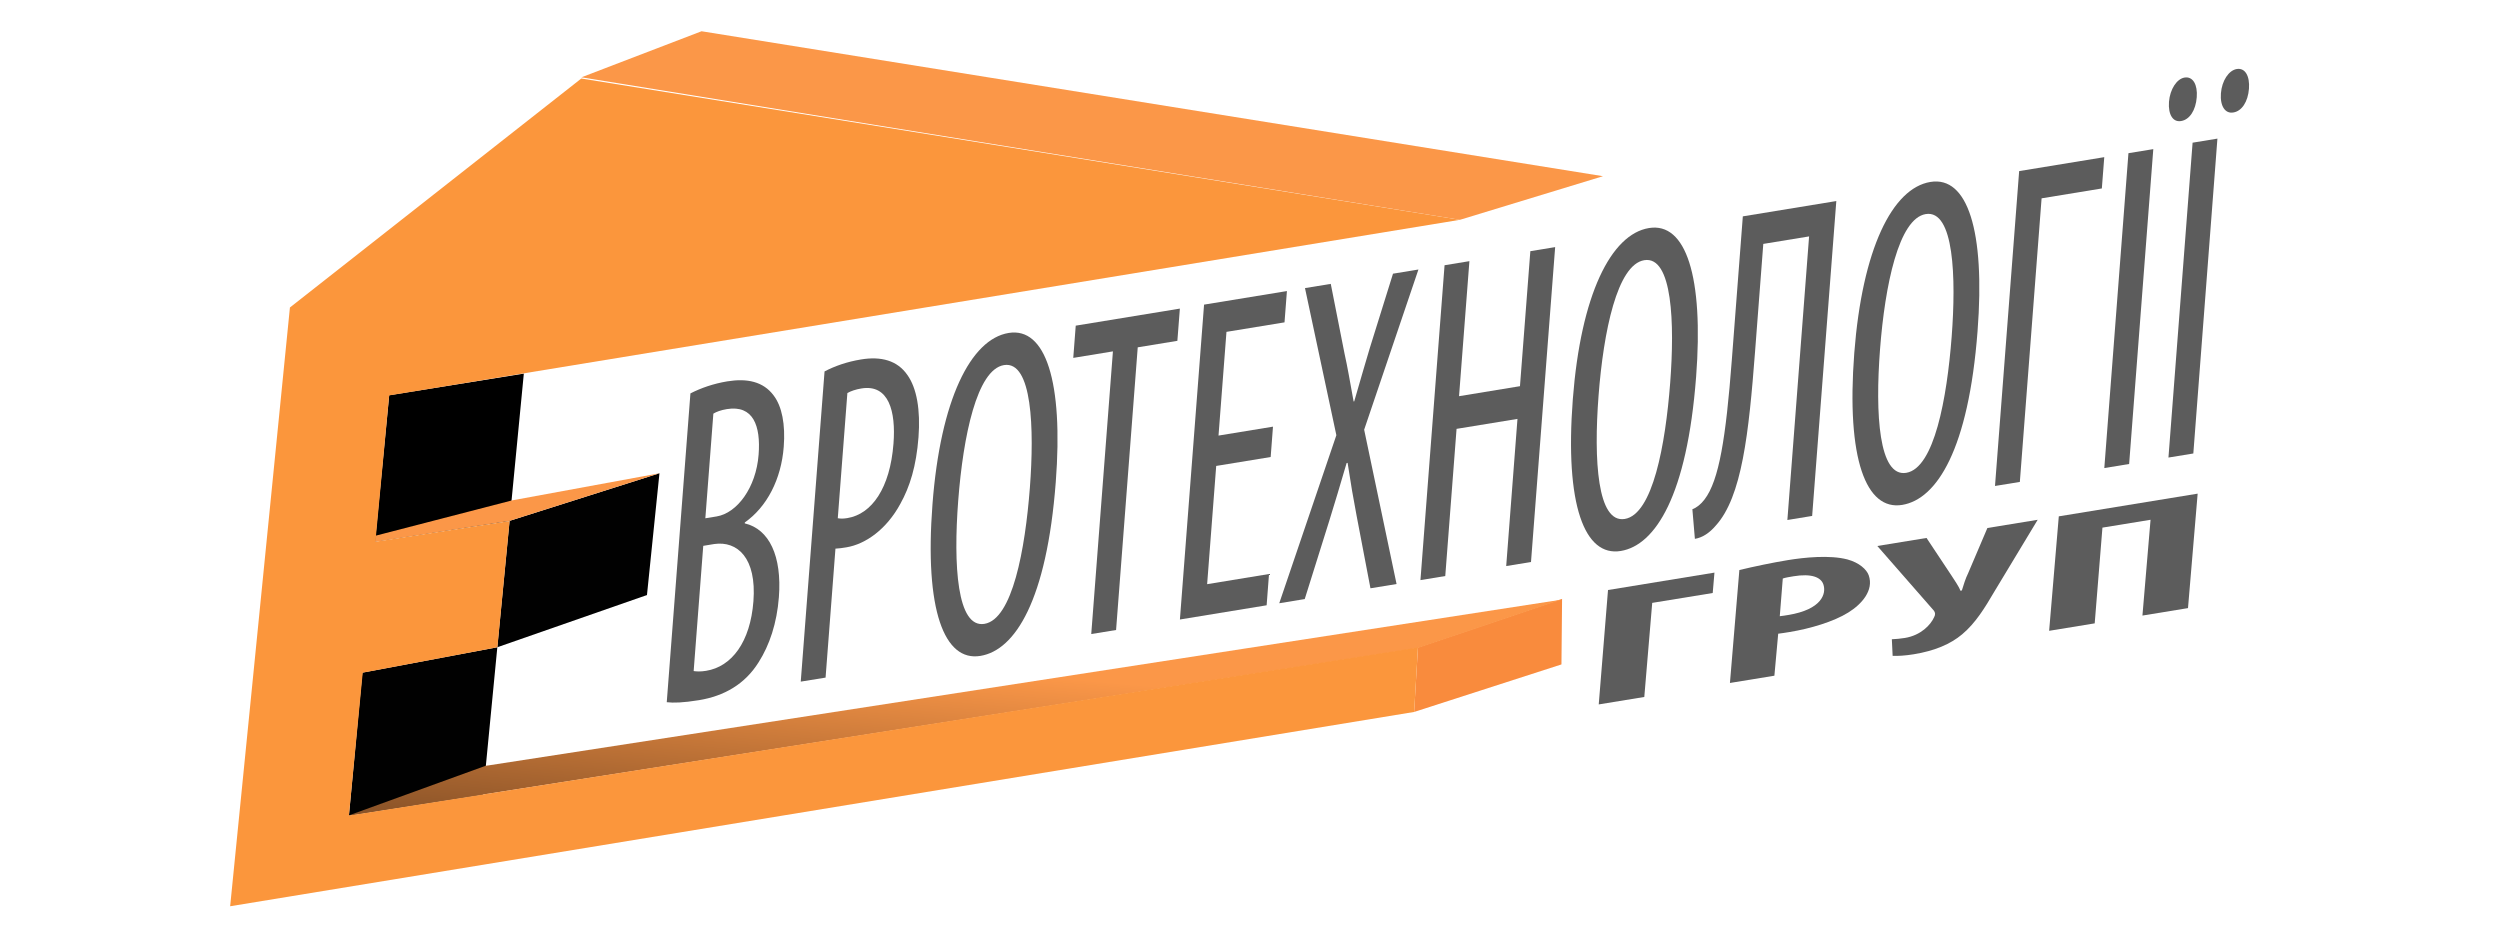 <?xml version="1.0" encoding="UTF-8"?>
<svg width="160px" height="60px" viewBox="0 0 160 60" xmlns="http://www.w3.org/2000/svg" xmlns:xlink="http://www.w3.org/1999/xlink" version="1.1">
 <!-- Generated by Pixelmator Pro 2.0.8 -->
 <g id="Group-2">
  <path id="Путь" d="M90.505 45.565 L99.933 42.523 99.973 38.328 90.75 41.435 Z" fill="#f98b3d" fill-opacity="1" stroke="none"/>
  <defs>
   <linearGradient id="linear-gradient" gradientUnits="userSpaceOnUse" x1="48.668" y1="9.653" x2="56.845" y2="11.844">
    <stop offset="0.03" stop-color="#000000" stop-opacity="1"/>
    <stop offset="0.24" stop-color="#020100" stop-opacity="1"/>
    <stop offset="0.38" stop-color="#0b0603" stop-opacity="1"/>
    <stop offset="0.49" stop-color="#190f06" stop-opacity="1"/>
    <stop offset="0.59" stop-color="#2e1b0c" stop-opacity="1"/>
    <stop offset="0.69" stop-color="#492c13" stop-opacity="1"/>
    <stop offset="0.77" stop-color="#693f1c" stop-opacity="1"/>
    <stop offset="0.85" stop-color="#905727" stop-opacity="1"/>
    <stop offset="0.93" stop-color="#bc7233" stop-opacity="1"/>
    <stop offset="1" stop-color="#ed8f40" stop-opacity="1"/>
   </linearGradient>
  </defs>
  <path id="Путь-1" d="M32.613 33.334 L24.003 34.654 24.909 25.294 33.525 23.91 Z" fill-opacity="1" fill="url(#linear-gradient)" stroke="none"/>
  <path id="Путь-2" d="M32.613 33.334 L42.205 30.289 41.406 38.082 31.829 41.423 Z" fill="#010101" fill-opacity="1" stroke="none"/>
  <defs>
   <linearGradient id="linear-gradient-1" gradientUnits="userSpaceOnUse" x1="42.712" y1="27.804" x2="53.823" y2="27.804">
    <stop offset="0.03" stop-color="#010101" stop-opacity="1"/>
    <stop offset="0.24" stop-color="#030201" stop-opacity="1"/>
    <stop offset="0.38" stop-color="#0c0703" stop-opacity="1"/>
    <stop offset="0.49" stop-color="#1a1007" stop-opacity="1"/>
    <stop offset="0.59" stop-color="#2f1c0d" stop-opacity="1"/>
    <stop offset="0.69" stop-color="#4a2c14" stop-opacity="1"/>
    <stop offset="0.77" stop-color="#6a401d" stop-opacity="1"/>
    <stop offset="0.85" stop-color="#915827" stop-opacity="1"/>
    <stop offset="0.93" stop-color="#bd7233" stop-opacity="1"/>
    <stop offset="1" stop-color="#ed8f40" stop-opacity="1"/>
   </linearGradient>
  </defs>
  <path id="Путь-3" d="M23.191 43.048 L31.829 41.423 30.916 50.853 22.331 52.195 Z" fill-opacity="1" fill="url(#linear-gradient-1)" stroke="none"/>
  <defs>
   <linearGradient id="linear-gradient-2" gradientUnits="userSpaceOnUse" x1="52.489" y1="14.811" x2="51.99" y2="20.511">
    <stop offset="0" stop-color="#fb9748" stop-opacity="1"/>
    <stop offset="1" stop-color="#000000" stop-opacity="1"/>
   </linearGradient>
  </defs>
  <path id="Путь-4" d="M37.21 4.948 L44.899 2 102.592 11.277 93.436 14.068 Z" fill-opacity="1" fill="url(#linear-gradient-2)" stroke="none"/>
  <defs>
   <linearGradient id="linear-gradient-3" gradientUnits="userSpaceOnUse" x1="48.276" y1="41.675" x2="45.855" y2="69.351">
    <stop offset="0" stop-color="#fb9748" stop-opacity="1"/>
    <stop offset="1" stop-color="#000000" stop-opacity="1"/>
   </linearGradient>
  </defs>
  <path id="Путь-5" d="M99.937 38.377 L90.715 41.484 22.274 52.204 31.063 49.016 Z" fill-opacity="1" fill="url(#linear-gradient-3)" stroke="none"/>
  <defs>
   <linearGradient id="linear-gradient-4" gradientUnits="userSpaceOnUse" x1="18.275" y1="41.655" x2="17.611" y2="49.25">
    <stop offset="0" stop-color="#fb9748" stop-opacity="1"/>
    <stop offset="0.04" stop-color="#e98c42" stop-opacity="1"/>
    <stop offset="0.19" stop-color="#ac6731" stop-opacity="1"/>
    <stop offset="0.35" stop-color="#774722" stop-opacity="1"/>
    <stop offset="0.49" stop-color="#4c2e15" stop-opacity="1"/>
    <stop offset="0.64" stop-color="#2b1a0c" stop-opacity="1"/>
    <stop offset="0.77" stop-color="#130b05" stop-opacity="1"/>
    <stop offset="0.89" stop-color="#040201" stop-opacity="1"/>
    <stop offset="1" stop-color="#000000" stop-opacity="1"/>
   </linearGradient>
  </defs>
  <path id="Путь-6" d="M32.613 33.334 L24.342 34.623 23.999 34.66 24.039 34.284 32.77 32.025 42.205 30.289 Z" fill-opacity="1" fill="url(#linear-gradient-4)" stroke="none"/>
  <path id="Путь-7" d="M24.027 34.669 L32.616 33.346 31.834 41.424 23.215 43.051 22.331 52.195 90.75 41.435 90.505 45.565 14.73 58 18.555 19.679 37.203 5.025 93.436 14.068 24.908 25.306" fill="#fb963c" fill-opacity="1" stroke="none"/>
  <path id="Путь-8" d="M44.187 25.178 C44.865 24.831 45.66 24.553 46.546 24.407 47.805 24.201 48.85 24.415 49.513 25.309 50.051 26.017 50.269 27.164 50.159 28.598 50.001 30.662 49.09 32.435 47.669 33.435 L47.664 33.496 C49.226 33.861 50.05 35.584 49.849 38.215 49.721 39.889 49.246 41.296 48.551 42.385 47.67 43.798 46.329 44.549 44.739 44.81 43.708 44.978 43.095 44.992 42.672 44.941 L44.187 25.179 Z M45.142 33.17 L45.865 33.052 C47.164 32.839 48.388 31.221 48.551 29.098 48.694 27.243 48.205 25.906 46.513 26.184 46.142 26.245 45.849 26.352 45.655 26.473 L45.142 33.17 Z M44.394 42.948 C44.574 42.976 44.838 42.991 45.189 42.933 46.839 42.665 48.019 41.083 48.219 38.484 48.432 35.701 47.191 34.604 45.709 34.818 L45.008 34.934 Z" fill="#5c5c5c" fill-opacity="1" stroke="none"/>
  <path id="Путь-9" d="M52.77 23.772 C53.428 23.427 54.203 23.153 55.111 23.004 56.39 22.794 57.427 23.068 58.07 23.995 58.678 24.841 58.915 26.248 58.784 27.982 58.641 29.835 58.235 31.143 57.621 32.247 56.744 33.866 55.407 34.824 54.169 35.029 53.902 35.071 53.695 35.105 53.469 35.113 L52.837 43.366 51.248 43.624 52.771 23.772 Z M53.618 33.167 C53.799 33.197 53.963 33.202 54.231 33.158 55.799 32.9 56.965 31.234 57.183 28.392 57.342 26.327 56.885 24.574 55.131 24.861 54.76 24.921 54.445 25.032 54.232 25.155 L53.618 33.167 Z" fill="#5c5c5c" fill-opacity="1" stroke="none"/>
  <path id="Путь-10" d="M67.569 30.853 C66.989 38.418 64.973 41.613 62.744 41.978 60.433 42.357 59.159 39.05 59.679 32.264 60.189 25.596 62.118 21.709 64.552 21.309 66.924 20.921 68.061 24.425 67.569 30.853 Z M61.327 32.025 C61.008 36.182 61.249 40.214 63.003 39.927 64.798 39.634 65.609 35.159 65.912 31.214 66.2 27.446 66.067 23.069 64.252 23.366 62.519 23.651 61.641 27.927 61.327 32.025 Z" fill="#5c5c5c" fill-opacity="1" stroke="none"/>
  <path id="Путь-11" d="M71.227 22.488 L68.689 22.905 68.847 20.842 75.512 19.75 75.352 21.813 72.815 22.229 71.429 40.32 69.84 40.579 71.227 22.489 Z" fill="#5c5c5c" fill-opacity="1" stroke="none"/>
  <path id="Путь-12" d="M81.323 29.249 L77.837 29.82 77.257 37.387 81.217 36.737 81.065 38.738 75.514 39.648 77.06 19.496 82.363 18.628 82.209 20.631 78.494 21.239 77.985 27.877 81.471 27.306 Z" fill="#5c5c5c" fill-opacity="1" stroke="none"/>
  <path id="Путь-13" d="M87.709 37.65 L86.824 33.015 C86.619 31.955 86.449 30.948 86.247 29.624 L86.183 29.635 C85.773 31.03 85.415 32.24 85.064 33.362 L83.503 38.34 81.872 38.608 85.527 27.853 83.519 18.438 85.169 18.168 86.05 22.631 C86.248 23.512 86.399 24.433 86.631 25.694 L86.671 25.687 C87.087 24.232 87.364 23.301 87.667 22.276 L89.152 17.516 90.78 17.248 87.306 27.501 89.38 37.378 Z" fill="#5c5c5c" fill-opacity="1" stroke="none"/>
  <path id="Путь-14" d="M94.042 16.714 L93.379 25.356 97.278 24.716 97.942 16.075 99.53 15.815 97.984 35.968 96.397 36.228 97.118 26.81 93.22 27.447 92.497 36.866 90.909 37.127 92.452 16.975 94.042 16.714 Z" fill="#5c5c5c" fill-opacity="1" stroke="none"/>
  <path id="Путь-15" d="M108.549 24.14 C107.969 31.704 105.952 34.898 103.727 35.263 101.416 35.643 100.141 32.337 100.66 25.55 101.172 18.882 103.098 14.993 105.533 14.595 107.907 14.205 109.042 17.711 108.55 24.14 Z M102.309 25.31 C101.99 29.466 102.232 33.5 103.985 33.213 105.781 32.918 106.59 28.446 106.892 24.5 107.181 20.733 107.049 16.355 105.232 16.652 103.501 16.934 102.623 21.213 102.309 25.309 Z" fill="#5c5c5c" fill-opacity="1" stroke="none"/>
  <path id="Путь-16" d="M117.524 12.867 L115.978 33.02 114.392 33.28 115.782 15.13 112.851 15.61 112.325 22.487 C111.924 27.72 111.489 31.805 109.8 33.648 109.419 34.096 108.968 34.404 108.473 34.487 L108.312 32.592 C108.584 32.49 108.867 32.265 109.092 31.963 110.022 30.746 110.456 28.019 110.835 23.055 L111.541 13.847 117.524 12.867 Z" fill="#5c5c5c" fill-opacity="1" stroke="none"/>
  <path id="Путь-17" d="M126.564 21.188 C125.985 28.753 123.967 31.948 121.739 32.314 119.429 32.691 118.155 29.386 118.673 22.599 119.186 15.931 121.112 12.041 123.548 11.644 125.92 11.255 127.058 14.76 126.564 21.188 Z M120.322 22.357 C120.004 26.514 120.246 30.548 121.998 30.261 123.793 29.968 124.604 25.494 124.907 21.548 125.196 17.781 125.064 13.404 123.247 13.701 121.515 13.985 120.636 18.261 120.322 22.357 Z" fill="#5c5c5c" fill-opacity="1" stroke="none"/>
  <path id="Путь-18" d="M134.673 10.058 L134.518 12.061 130.662 12.693 129.27 30.843 127.68 31.102 129.226 10.95 134.673 10.058 Z" fill="#5c5c5c" fill-opacity="1" stroke="none"/>
  <path id="Путь-19" d="M137.811 9.544 L136.265 29.695 134.676 29.956 136.22 9.804 137.811 9.544 Z" fill="#5c5c5c" fill-opacity="1" stroke="none"/>
  <path id="Путь-20" d="M139.576 7.748 C139.082 7.829 138.753 7.352 138.815 6.514 138.88 5.707 139.316 5.045 139.811 4.964 140.348 4.876 140.654 5.416 140.592 6.224 140.526 7.061 140.135 7.656 139.597 7.745 Z M141.915 8.871 L140.373 29.023 138.781 29.283 140.326 9.132 Z M142.92 7.2 C142.425 7.282 142.075 6.809 142.139 5.97 142.201 5.164 142.639 4.502 143.153 4.417 143.69 4.328 143.994 4.868 143.934 5.676 143.869 6.513 143.476 7.11 142.941 7.197 Z" fill="#5c5c5c" fill-opacity="1" stroke="none"/>
  <path id="Путь-21" d="M109.725 36.647 L109.614 37.952 105.742 38.584 105.235 44.606 102.319 45.083 102.913 37.761 109.725 36.647 Z" fill="#5c5c5c" fill-opacity="1" stroke="none"/>
  <path id="Путь-22" d="M111.319 36.483 C112.25 36.256 113.469 36.003 114.425 35.847 115.475 35.675 117.094 35.507 118.232 35.803 118.996 36.011 119.469 36.448 119.6 36.824 119.933 37.777 119.16 38.664 118.288 39.203 117.357 39.784 115.861 40.232 114.532 40.449 114.275 40.491 114.042 40.529 113.805 40.557 L113.561 43.245 110.716 43.71 Z M113.906 39.437 C114.096 39.417 114.259 39.39 114.446 39.359 116.592 39.009 116.902 37.993 116.693 37.395 116.533 36.938 115.93 36.694 114.787 36.881 114.531 36.923 114.25 36.969 114.098 37.026 Z" fill="#5c5c5c" fill-opacity="1" stroke="none"/>
  <path id="Путь-23" d="M123.298 34.429 L124.915 36.866 C125.084 37.139 125.366 37.521 125.465 37.806 L125.559 37.79 C125.65 37.486 125.8 37.001 125.961 36.685 L127.193 33.792 130.412 33.266 127.649 37.845 C127.031 38.9 126.436 39.876 125.579 40.595 124.835 41.221 123.827 41.653 122.475 41.874 121.915 41.965 121.454 41.987 121.129 41.976 L121.078 40.912 C121.298 40.908 121.679 40.867 121.912 40.829 122.938 40.661 123.567 39.991 123.787 39.494 123.877 39.329 123.855 39.194 123.766 39.079 L120.148 34.943 123.297 34.429 Z" fill="#5c5c5c" fill-opacity="1" stroke="none"/>
  <path id="Путь-24" d="M140.65 31.593 L140.032 38.919 137.116 39.396 137.635 33.265 134.556 33.768 134.061 39.895 131.145 40.372 131.763 33.046 140.65 31.593 Z" fill="#5c5c5c" fill-opacity="1" stroke="none"/>
 </g>
</svg>
